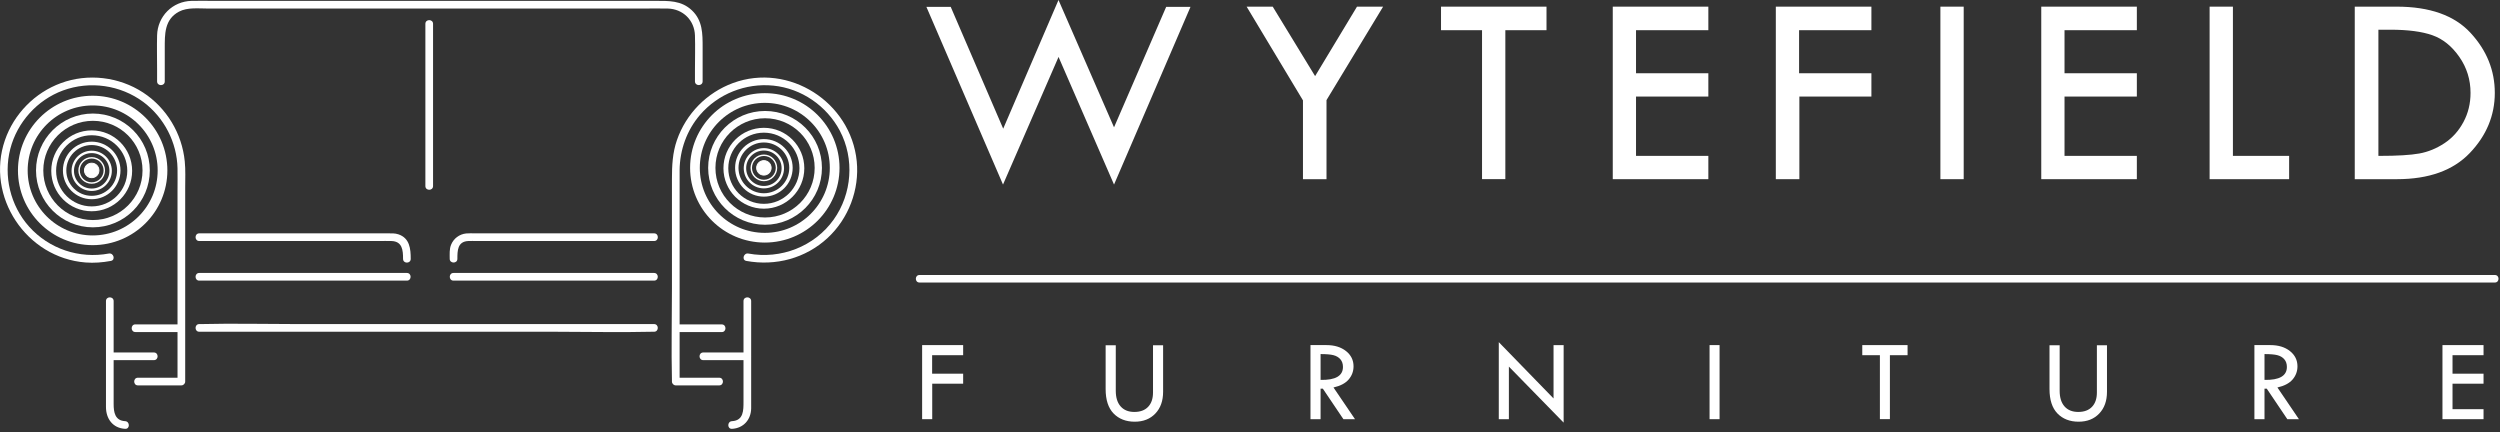 <svg width="515" height="89" viewBox="0 0 515 89" fill="none" xmlns="http://www.w3.org/2000/svg">
<rect x="0" y="0" width="515" height="89" fill="#333333" stroke="none"/>
<path d="M218.05 0L229.49 26.23L240.23 1.42H245.24L229.49 38.02L218.06 11.73L206.62 38.02L190.84 1.42H195.85L206.66 26.51L218.05 0Z" fill="white"/>
<path d="M256.811 1.37H262.181L270.911 15.68L279.541 1.37H284.921L273.261 20.62V36.91H268.411V20.68L256.811 1.38V1.37Z" fill="white"/>
<path d="M296.85 1.37H318.58V6.22H310.1V36.9H305.3V6.22H296.85V1.37Z" fill="white"/>
<path d="M332.23 1.37H351.92V6.22H337.02V15.09H351.92V19.89H337.02V32.11H351.92V36.91H332.23V1.37Z" fill="white"/>
<path d="M365.82 1.37H385.51V6.22H370.61V15.09H385.51V19.89H370.67V36.91H365.82V1.37Z" fill="white"/>
<path d="M399.721 1.37H404.521V36.91H399.721V1.37Z" fill="white"/>
<path d="M420.5 1.37H440.19V6.22H425.29V15.09H440.19V19.89H425.29V32.11H440.19V36.91H420.5V1.37Z" fill="white"/>
<path d="M455.18 1.37H459.98V32.11H471.56V36.91H455.18V1.37Z" fill="white"/>
<path d="M485.09 1.37H493.71C500.53 1.37 505.61 3.17 508.94 6.78C512.27 10.39 513.93 14.51 513.93 19.14C513.93 23.77 512.21 27.94 508.77 31.53C505.33 35.12 500.33 36.91 493.76 36.91H485.08V1.37H485.09ZM489.95 6.11V32.11H490.23C493.84 32.11 496.55 31.95 498.38 31.62C500.2 31.29 501.93 30.58 503.57 29.49C505.21 28.4 506.51 26.94 507.48 25.12C508.45 23.31 508.93 21.31 508.93 19.14C508.93 16.41 508.16 13.93 506.62 11.72C505.08 9.51 503.23 8.02 501.08 7.26C498.93 6.5 496.04 6.12 492.42 6.12H489.96L489.95 6.11Z" fill="white"/>
<path d="M189.949 71.09H198.409V73.17H192.019V76.98H198.409V79.04H192.039V86.35H189.959V71.09H189.949Z" fill="white"/>
<path d="M227.77 71.12H229.85V80.5C229.85 81.89 230.18 82.96 230.85 83.72C231.52 84.48 232.46 84.86 233.68 84.86C234.9 84.86 235.84 84.51 236.51 83.81C237.18 83.11 237.52 82.13 237.52 80.86V71.12H239.6V80.71C239.6 82.58 239.07 84.07 238 85.19C236.93 86.31 235.52 86.87 233.74 86.87C231.96 86.87 230.48 86.3 229.39 85.17C228.3 84.04 227.76 82.36 227.76 80.15V71.12H227.77Z" fill="white"/>
<path d="M269.949 71.09H273.259C274.899 71.09 276.239 71.5 277.279 72.32C278.309 73.14 278.829 74.19 278.829 75.46C278.829 76.48 278.499 77.38 277.829 78.17C277.159 78.95 276.119 79.5 274.699 79.82L279.129 86.35H276.739L272.509 80.07H272.039V86.35H269.959V71.09H269.949ZM272.039 72.94V78.26C275.109 78.32 276.649 77.43 276.649 75.59C276.649 74.94 276.469 74.41 276.109 74C275.749 73.59 275.269 73.31 274.669 73.16C274.069 73.01 273.189 72.94 272.039 72.94Z" fill="white"/>
<path d="M308.75 70.48L320.03 82.08V71.1H322.11V87.06L310.83 75.52V86.36H308.75V70.49V70.48Z" fill="white"/>
<path d="M352.17 71.09H354.23V86.35H352.17V71.09Z" fill="white"/>
<path d="M383.629 71.09H392.959V73.17H389.319V86.34H387.259V73.17H383.629V71.09Z" fill="white"/>
<path d="M422.209 71.12H424.289V80.5C424.289 81.89 424.619 82.96 425.289 83.72C425.959 84.48 426.899 84.86 428.119 84.86C429.339 84.86 430.279 84.51 430.949 83.81C431.619 83.11 431.959 82.13 431.959 80.86V71.12H434.039V80.71C434.039 82.58 433.509 84.07 432.439 85.19C431.369 86.31 429.959 86.87 428.179 86.87C426.399 86.87 424.919 86.3 423.829 85.17C422.739 84.04 422.199 82.36 422.199 80.15V71.12H422.209Z" fill="white"/>
<path d="M464.398 71.09H467.708C469.348 71.09 470.688 71.5 471.728 72.32C472.758 73.14 473.278 74.19 473.278 75.46C473.278 76.48 472.948 77.38 472.278 78.17C471.608 78.95 470.568 79.5 469.148 79.82L473.578 86.35H471.188L466.958 80.07H466.488V86.35H464.408V71.09H464.398ZM466.488 72.94V78.26C469.558 78.32 471.098 77.43 471.098 75.59C471.098 74.94 470.918 74.41 470.558 74C470.198 73.59 469.718 73.31 469.118 73.16C468.518 73.01 467.638 72.94 466.488 72.94Z" fill="white"/>
<path d="M503.148 71.09H511.608V73.17H505.218V76.98H511.608V79.04H505.218V84.29H511.608V86.35H503.148V71.09Z" fill="white"/>
<path d="M189.41 58.2H513.95C514.94 58.2 514.95 56.65 513.95 56.65H189.41C188.42 56.65 188.41 58.2 189.41 58.2Z" fill="white"/>
<path d="M33.941 16.76V9.98C33.941 7.06 33.851 4.01 36.871 2.4C38.611 1.47 40.941 1.76 42.861 1.76H132.261C134.021 1.76 135.781 1.72 137.541 1.76C140.681 1.83 143.071 4.17 143.161 7.32C143.231 9.72 143.161 12.13 143.161 14.53V16.76C143.161 17.78 144.741 17.78 144.741 16.76V9.74C144.741 6.94 144.751 4.24 142.541 2.14C140.351 0.06 137.721 0.18 134.981 0.18H44.041C42.521 0.18 40.991 0.14 39.471 0.18C35.531 0.27 32.461 3.35 32.361 7.29C32.301 9.63 32.361 11.97 32.361 14.31V16.77C32.361 17.79 33.941 17.79 33.941 16.77V16.76Z" fill="white"/>
<path d="M87.629 4.91V38.33C87.629 39.35 89.209 39.35 89.209 38.33V4.91C89.209 3.89 87.629 3.89 87.629 4.91Z" fill="white"/>
<path d="M22.41 52.23C16.35 53.35 10.11 51.29 5.99 46.68C2.13 42.36 0.67 36.23 2.13 30.63C3.55 25.17 7.67 20.59 12.97 18.64C18.5 16.61 24.8 17.5 29.53 21.01C33.82 24.21 36.45 29.32 36.57 34.67C36.6 36.17 36.57 37.68 36.57 39.19V78.6C36.83 78.34 37.1 78.07 37.36 77.81H28.41C27.39 77.81 27.39 79.39 28.41 79.39H37.36C37.79 79.39 38.15 79.03 38.15 78.6V38.7C38.15 36.88 38.24 35.04 38.06 33.23C37.49 27.48 34.32 22.23 29.48 19.06C24.53 15.82 18.11 15.07 12.55 17.12C7.17 19.1 2.89 23.45 1.02 28.86C-3 40.5 5.4 53.11 17.61 54.07C19.36 54.21 21.11 54.07 22.84 53.75C23.84 53.57 23.42 52.04 22.42 52.23H22.41Z" fill="white"/>
<path d="M21.83 62.02V83.84C21.83 86.25 23.22 88.2 25.78 88.34C26.8 88.4 26.79 86.82 25.78 86.76C23.67 86.65 23.41 84.89 23.41 83.25V62.02C23.41 61 21.83 61 21.83 62.02Z" fill="white"/>
<path d="M22.62 74.19H31.701C32.721 74.19 32.721 72.61 31.701 72.61H22.62C21.601 72.61 21.601 74.19 22.62 74.19Z" fill="white"/>
<path d="M27.89 68.4H36.97C37.99 68.4 37.99 66.82 36.97 66.82H27.89C26.87 66.82 26.87 68.4 27.89 68.4Z" fill="white"/>
<path d="M153.74 53.75C159.77 54.86 165.98 53.21 170.5 49.01C174.81 45.01 177.07 39.07 176.49 33.22C175.28 21.05 162.54 12.86 150.98 17.11C145.6 19.09 141.32 23.44 139.45 28.86C138.54 31.48 138.42 34.13 138.42 36.85V59.38C138.42 65.67 138.27 71.98 138.42 78.26C138.42 78.37 138.42 78.49 138.42 78.6C138.42 79.03 138.78 79.39 139.21 79.39H148.16C149.18 79.39 149.18 77.81 148.16 77.81H139.21C139.47 78.07 139.74 78.34 140 78.6V41.18C140 39.14 139.98 37.09 140 35.05C140.04 30.9 141.48 26.84 144.19 23.68C147.93 19.33 153.61 17.06 159.32 17.64C165.1 18.22 170.29 21.8 173 26.92C176.06 32.71 175.53 39.91 171.74 45.23C167.78 50.79 160.84 53.46 154.16 52.23C153.17 52.05 152.74 53.57 153.74 53.75Z" fill="white"/>
<path d="M153.161 62.02V82.71C153.161 84.47 153.211 86.63 150.791 86.76C149.781 86.81 149.771 88.39 150.791 88.34C153.151 88.21 154.701 86.46 154.741 84.14C154.761 82.72 154.741 81.29 154.741 79.86V62.02C154.741 61 153.161 61 153.161 62.02Z" fill="white"/>
<path d="M153.95 72.61H144.87C143.85 72.61 143.85 74.19 144.87 74.19H153.95C154.97 74.19 154.97 72.61 153.95 72.61Z" fill="white"/>
<path d="M148.681 66.83H139.601C138.581 66.83 138.581 68.41 139.601 68.41H148.681C149.701 68.41 149.701 66.83 148.681 66.83Z" fill="white"/>
<path d="M134.741 48.07H97.88C97.27 48.07 96.65 48.03 96.04 48.09C94.641 48.23 93.441 49.13 92.921 50.42C92.55 51.34 92.641 52.35 92.641 53.33C92.641 54.31 94.221 54.35 94.221 53.33C94.221 51.63 94.24 49.74 96.481 49.65C97.061 49.62 97.65 49.65 98.231 49.65H134.75C135.77 49.65 135.77 48.07 134.75 48.07H134.741Z" fill="white"/>
<path d="M41.05 49.65H78.03C78.9 49.65 79.77 49.62 80.63 49.65C82.89 49.72 83.03 51.54 83.03 53.33C83.03 54.35 84.61 54.35 84.61 53.33C84.61 51.24 84.4 49.05 82.07 48.27C81.36 48.03 80.63 48.07 79.9 48.07H41.05C40.03 48.07 40.03 49.65 41.05 49.65Z" fill="white"/>
<path d="M93.419 57.81H134.739C135.759 57.81 135.759 56.23 134.739 56.23H93.419C92.399 56.23 92.399 57.81 93.419 57.81Z" fill="white"/>
<path d="M41.05 57.81H83.82C84.84 57.81 84.84 56.23 83.82 56.23H41.05C40.03 56.23 40.03 57.81 41.05 57.81Z" fill="white"/>
<path d="M41.05 68.34H114.21C120.93 68.34 127.66 68.5 134.38 68.34C134.5 68.34 134.62 68.34 134.74 68.34C135.76 68.34 135.76 66.76 134.74 66.76H61.25C54.64 66.76 48.01 66.6 41.4 66.76C41.28 66.76 41.17 66.76 41.05 66.76C40.03 66.76 40.03 68.34 41.05 68.34Z" fill="white"/>
<path d="M19.089 49.5C27.037 49.5 33.479 43.057 33.479 35.11C33.479 27.163 27.037 20.72 19.089 20.72C11.142 20.72 4.699 27.163 4.699 35.11C4.699 43.057 11.142 49.5 19.089 49.5Z" stroke="white" stroke-width="2" stroke-miterlimit="10"/>
<path d="M19.14 46.08C25.198 46.08 30.11 41.169 30.11 35.11C30.11 29.052 25.198 24.14 19.14 24.14C13.081 24.14 8.17 29.052 8.17 35.11C8.17 41.169 13.081 46.08 19.14 46.08Z" stroke="white" stroke-width="1.5" stroke-miterlimit="10"/>
<path d="M18.89 43.02C23.215 43.02 26.721 39.514 26.721 35.19C26.721 30.866 23.215 27.36 18.89 27.36C14.566 27.36 11.06 30.866 11.06 35.19C11.06 39.514 14.566 43.02 18.89 43.02Z" stroke="white" stroke-miterlimit="10"/>
<path d="M18.89 40.69C21.972 40.69 24.471 38.192 24.471 35.11C24.471 32.028 21.972 29.53 18.89 29.53C15.809 29.53 13.31 32.028 13.31 35.11C13.31 38.192 15.809 40.69 18.89 40.69Z" stroke="white" stroke-width="0.7" stroke-miterlimit="10"/>
<path d="M18.89 39.09C21.044 39.09 22.79 37.344 22.79 35.19C22.79 33.036 21.044 31.29 18.89 31.29C16.736 31.29 14.99 33.036 14.99 35.19C14.99 37.344 16.736 39.09 18.89 39.09Z" stroke="white" stroke-width="0.5" stroke-miterlimit="10"/>
<path d="M18.889 37.71C20.325 37.71 21.489 36.546 21.489 35.11C21.489 33.674 20.325 32.51 18.889 32.51C17.453 32.51 16.289 33.674 16.289 35.11C16.289 36.546 17.453 37.71 18.889 37.71Z" stroke="white" stroke-width="0.3" stroke-miterlimit="10"/>
<path d="M18.89 36.6C19.713 36.6 20.38 35.933 20.38 35.11C20.38 34.287 19.713 33.62 18.89 33.62C18.067 33.62 17.4 34.287 17.4 35.11C17.4 35.933 18.067 36.6 18.89 36.6Z" fill="white" stroke="white" stroke-width="0.2" stroke-miterlimit="10"/>
<path d="M18.89 35.76C19.249 35.76 19.54 35.469 19.54 35.11C19.54 34.751 19.249 34.46 18.89 34.46C18.531 34.46 18.24 34.751 18.24 35.11C18.24 35.469 18.531 35.76 18.89 35.76Z" fill="white" stroke="white" stroke-width="0.2" stroke-miterlimit="10"/>
<path d="M157.55 48.97C165.498 48.97 171.94 42.527 171.94 34.58C171.94 26.633 165.498 20.19 157.55 20.19C149.603 20.19 143.16 26.633 143.16 34.58C143.16 42.527 149.603 48.97 157.55 48.97Z" stroke="white" stroke-width="2" stroke-miterlimit="10"/>
<path d="M157.601 45.55C163.659 45.55 168.571 40.639 168.571 34.58C168.571 28.521 163.659 23.61 157.601 23.61C151.542 23.61 146.631 28.521 146.631 34.58C146.631 40.639 151.542 45.55 157.601 45.55Z" stroke="white" stroke-width="1.5" stroke-miterlimit="10"/>
<path d="M157.359 42.49C161.684 42.49 165.189 38.984 165.189 34.66C165.189 30.336 161.684 26.83 157.359 26.83C153.035 26.83 149.529 30.336 149.529 34.66C149.529 38.984 153.035 42.49 157.359 42.49Z" stroke="white" stroke-miterlimit="10"/>
<path d="M157.359 40.16C160.441 40.16 162.939 37.662 162.939 34.58C162.939 31.498 160.441 29 157.359 29C154.278 29 151.779 31.498 151.779 34.58C151.779 37.662 154.278 40.16 157.359 40.16Z" stroke="white" stroke-width="0.7" stroke-miterlimit="10"/>
<path d="M157.361 38.56C159.515 38.56 161.261 36.814 161.261 34.66C161.261 32.506 159.515 30.76 157.361 30.76C155.207 30.76 153.461 32.506 153.461 34.66C153.461 36.814 155.207 38.56 157.361 38.56Z" stroke="white" stroke-width="0.5" stroke-miterlimit="10"/>
<path d="M157.36 37.18C158.796 37.18 159.96 36.016 159.96 34.58C159.96 33.144 158.796 31.98 157.36 31.98C155.924 31.98 154.76 33.144 154.76 34.58C154.76 36.016 155.924 37.18 157.36 37.18Z" stroke="white" stroke-width="0.3" stroke-miterlimit="10"/>
<path d="M157.361 36.07C158.184 36.07 158.851 35.403 158.851 34.58C158.851 33.757 158.184 33.09 157.361 33.09C156.538 33.09 155.871 33.757 155.871 34.58C155.871 35.403 156.538 36.07 157.361 36.07Z" fill="white" stroke="white" stroke-width="0.2" stroke-miterlimit="10"/>
<path d="M157.361 35.23C157.72 35.23 158.011 34.939 158.011 34.58C158.011 34.221 157.72 33.93 157.361 33.93C157.002 33.93 156.711 34.221 156.711 34.58C156.711 34.939 157.002 35.23 157.361 35.23Z" fill="white" stroke="white" stroke-width="0.2" stroke-miterlimit="10"/>
</svg>

